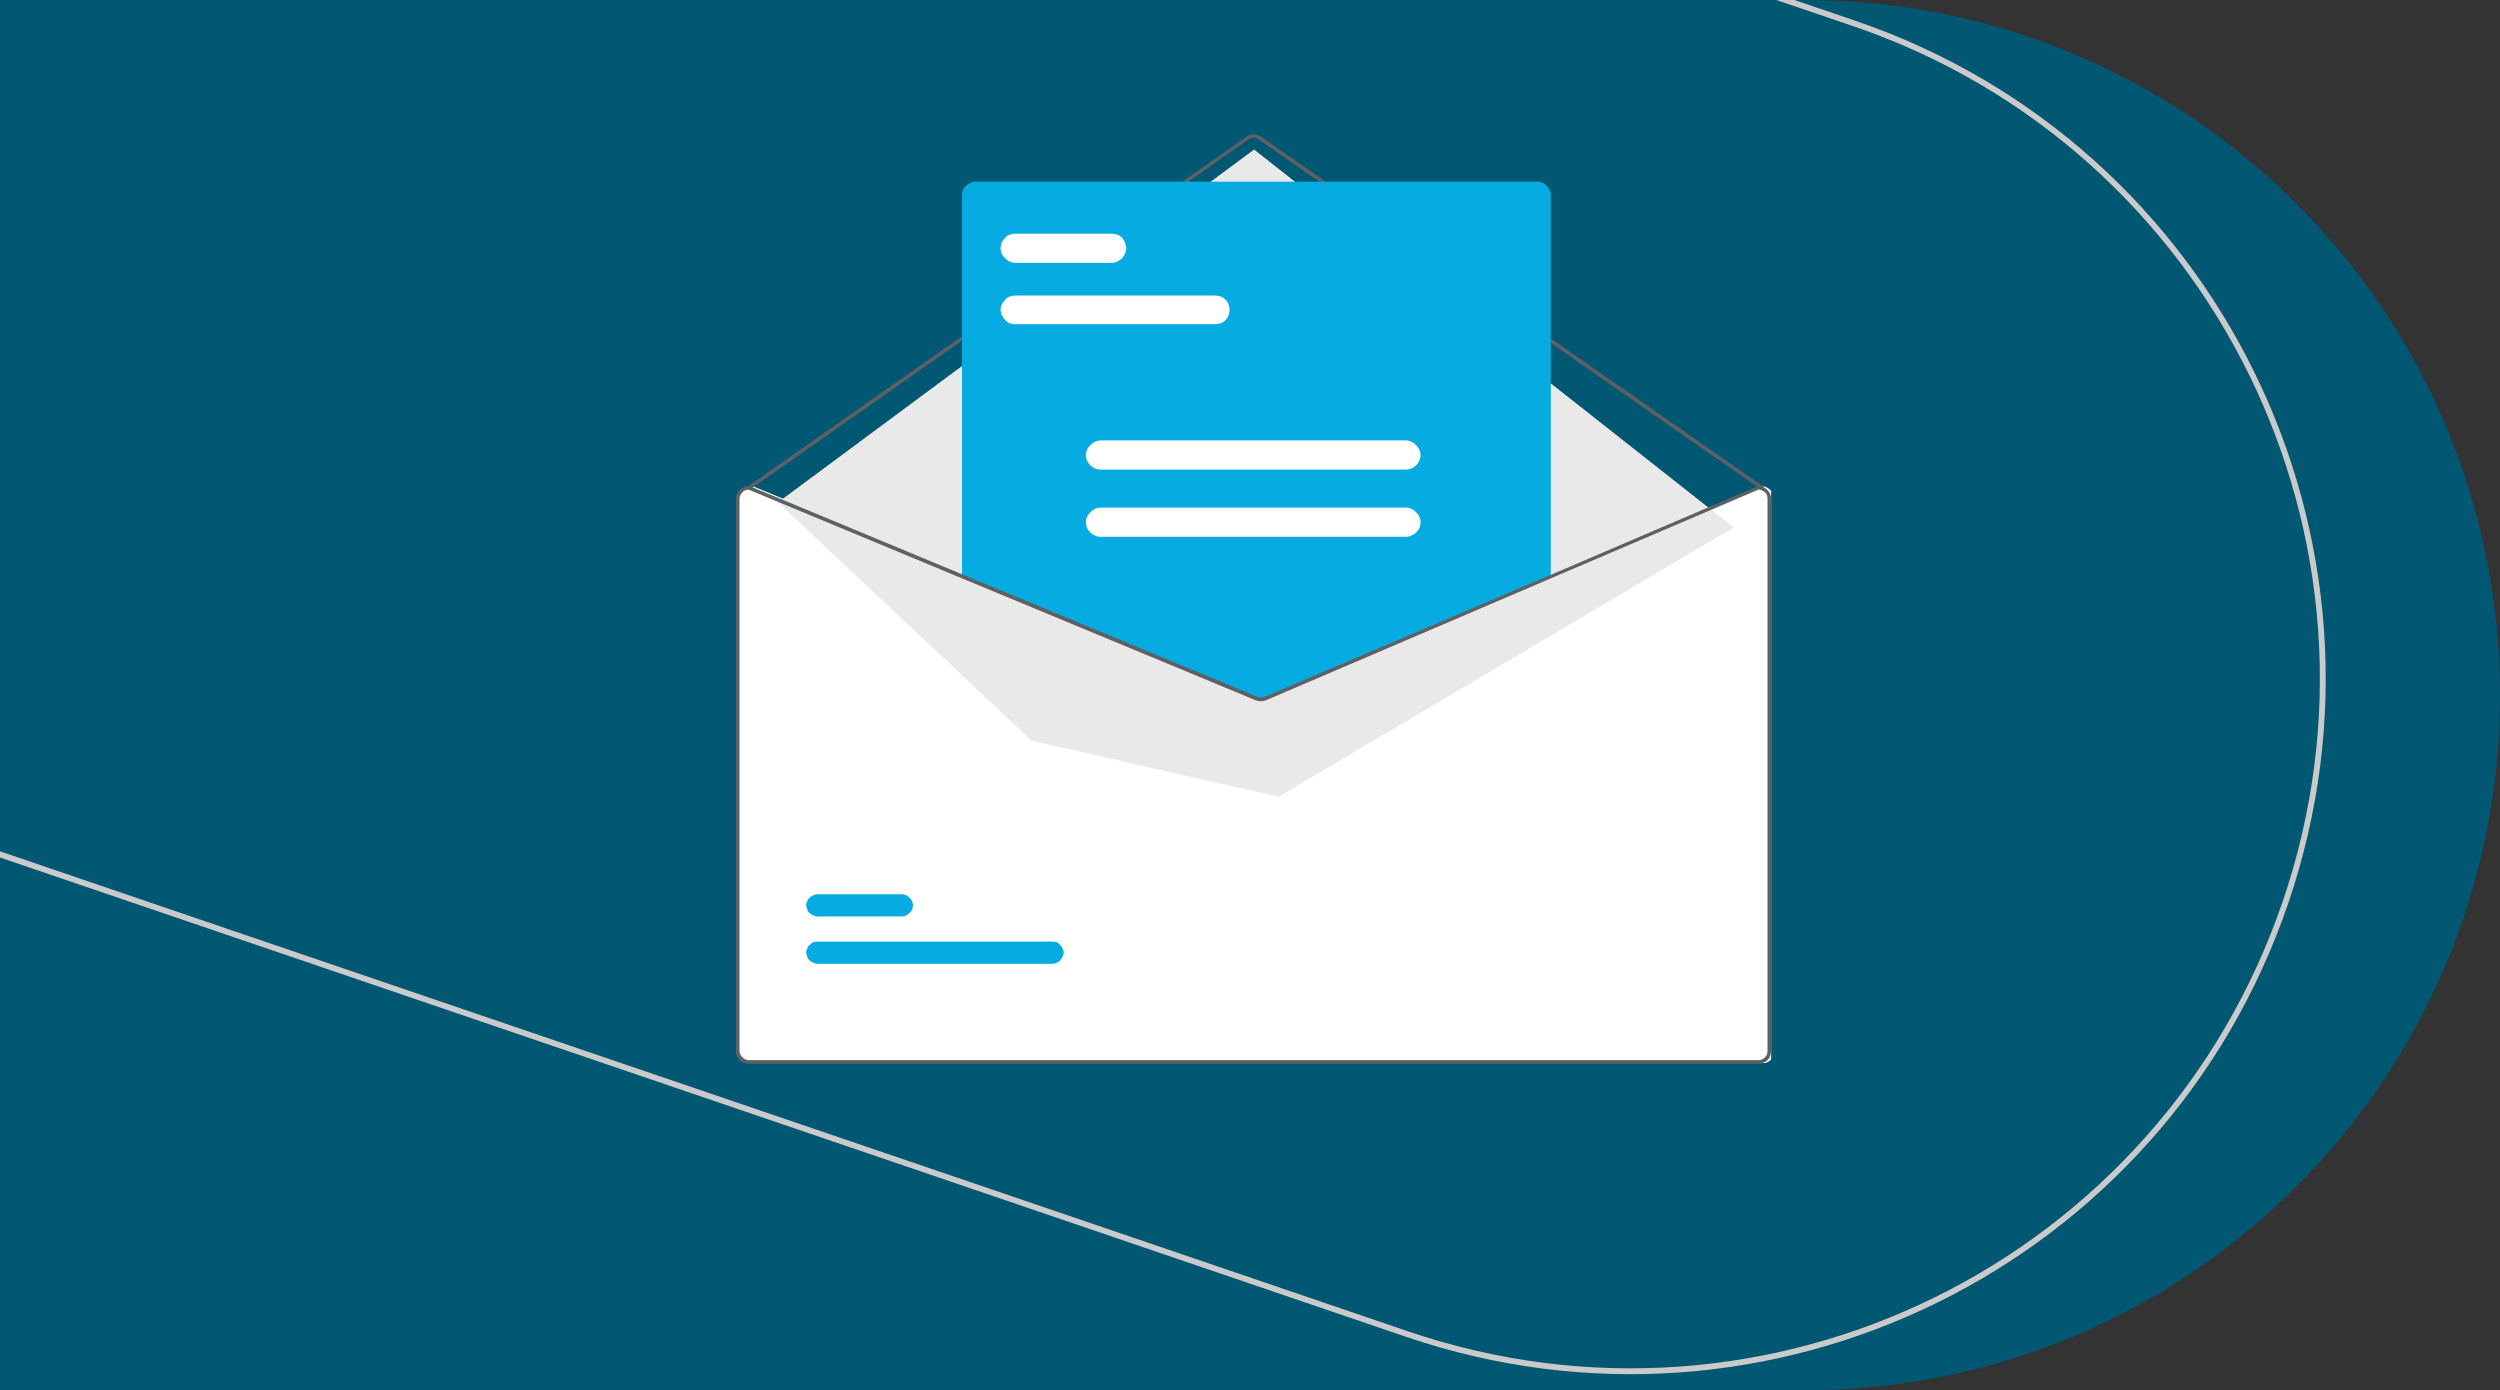 <svg version="1.2" xmlns="http://www.w3.org/2000/svg" viewBox="0 0 428 238" width="428" height="238">
	<rect x="0" y="0" width="428" height="238" fill="#333333" stroke="none"/>
	<title>Rectangle 23803-svg</title>
	<defs>
		<clipPath clipPathUnits="userSpaceOnUse" id="cp1">
			<path d="m126 23h177.22v159h-177.22z"/>
		</clipPath>
	</defs>
	<style>
		.s0 { fill: #025773 } 
		.s1 { fill: none;stroke: #cacaca } 
		.s2 { fill: #ffffff } 
		.s3 { fill: #5d6163 } 
		.s4 { fill: #e9e9e9 } 
		.s5 { fill: #06abe1 } 
	</style>
	<path id="Layer" class="s0" d="m0 0h309c65.7 0 119 53.3 119 119 0 65.7-53.3 119-119 119h-309z"/>
	<path id="Layer" fill-rule="evenodd" class="s1" d="m4.6-102.5l312.8 106.5c61.9 21.1 95 88.5 73.9 150.4-21.1 62-88.4 95.1-150.4 74l-312.7-106.6z"/>
	<g id="Clip-Path" clip-path="url(#cp1)">
		<g id="Layer">
			<path id="Layer" class="s2" d="m301.5 83.2l-35.7 15.3-48.9 20.8q-0.3 0.1-0.6 0.1-0.3 0-0.6-0.1l-50.4-20.9-36.5-15.2h-0.1-0.1c-0.5 0-1.1 0.3-1.5 0.7-0.4 0.4-0.6 0.9-0.6 1.5v94.5c0 0.6 0.2 1.2 0.6 1.6 0.4 0.4 1 0.6 1.5 0.6h172.9c0.6 0 1.2-0.2 1.6-0.6 0.4-0.4 0.6-1 0.6-1.6v-94.5c0-0.6-0.2-1.1-0.6-1.5-0.4-0.4-1-0.7-1.6-0.7z"/>
			<path id="Layer" class="s3" d="m301.7 83.8q-0.1 0-0.2 0l-86-59.9q-0.4-0.3-0.9-0.3-0.5 0-0.9 0.3l-85.3 59.9q-0.2 0.1-0.3 0-0.1 0-0.2-0.1 0-0.1 0-0.2 0-0.1 0.1-0.2l85.4-59.9q0.5-0.4 1.2-0.4 0.7 0 1.3 0.4l86 59.9q0.1 0 0.1 0.1 0 0.1 0 0.2 0 0.1-0.1 0.2-0.1 0-0.2 0z"/>
			<path id="Layer" class="s4" d="m133.2 86l81.5-60.4 82.1 64.7-77.9 46.1-42.3-9.6z"/>
			<path id="Layer" class="s5" d="m180.2 165h-40.3q-0.3 0-0.7-0.2-0.3-0.1-0.6-0.4-0.3-0.2-0.4-0.6-0.1-0.3-0.2-0.7 0-0.4 0.2-0.7 0.1-0.4 0.4-0.6 0.3-0.3 0.6-0.5 0.4-0.1 0.7-0.1h40.3q0.4 0 0.7 0.1 0.4 0.2 0.6 0.5 0.3 0.2 0.4 0.6 0.2 0.3 0.2 0.7 0 0.4-0.2 0.7-0.1 0.3-0.4 0.6-0.2 0.3-0.6 0.4-0.3 0.2-0.7 0.2z"/>
			<path id="Layer" class="s5" d="m154.4 156.9h-14.5q-0.3 0-0.7-0.2-0.3-0.1-0.6-0.4-0.3-0.2-0.4-0.6-0.1-0.3-0.2-0.7 0-0.4 0.2-0.7 0.1-0.4 0.4-0.6 0.3-0.3 0.6-0.4 0.4-0.2 0.7-0.2h14.5c0.5 0 1 0.2 1.3 0.6 0.4 0.3 0.6 0.8 0.6 1.3 0 0.5-0.2 1-0.6 1.3-0.3 0.4-0.8 0.6-1.3 0.6z"/>
			<path id="Layer" class="s5" d="m215.9 119.6q-0.5 0-0.9-0.2l-50.3-20.8v-65.3c0-0.6 0.2-1.1 0.7-1.5 0.4-0.4 0.9-0.7 1.5-0.7h96.4c0.6 0 1.1 0.3 1.5 0.7 0.4 0.4 0.7 0.9 0.7 1.5v65.3l-0.1 0.1-48.6 20.7q-0.5 0.2-0.9 0.2z"/>
			<path id="Layer" fill-rule="evenodd" class="s3" d="m302.6 83.9c0.4 0.4 0.6 0.9 0.6 1.5v94.5c0 0.6-0.2 1.2-0.6 1.6-0.4 0.4-1 0.6-1.5 0.6h-172.9c-0.6 0-1.2-0.2-1.6-0.6-0.4-0.4-0.6-1-0.6-1.6v-94.5c0-0.6 0.2-1.1 0.6-1.5 0.4-0.4 1-0.7 1.6-0.7h0.1l36.6 15.2 50.4 20.9q0.3 0.1 0.6 0.1 0.3 0 0.6-0.1l48.8-20.8 35.7-15.3h0.1c0.5 0 1.1 0.3 1.5 0.7zm0 1.5c0-0.4-0.1-0.8-0.4-1.1-0.3-0.3-0.7-0.4-1.1-0.5l-35.8 15.3-48.6 20.8c-0.5 0.2-1.1 0.2-1.7 0l-50.1-20.8-36.8-15.3c-0.4 0.1-0.8 0.2-1 0.5-0.3 0.3-0.5 0.7-0.5 1.1v94.5c0 0.4 0.2 0.8 0.5 1.1 0.3 0.3 0.7 0.5 1.1 0.5h172.9c0.4 0 0.8-0.2 1.1-0.5 0.3-0.3 0.4-0.7 0.4-1.1z"/>
			<path id="Layer" class="s2" d="m208 55.5h-34.2c-0.6 0-1.3-0.2-1.7-0.7-0.5-0.5-0.8-1.1-0.8-1.8 0-0.6 0.3-1.2 0.8-1.7 0.4-0.5 1.1-0.7 1.7-0.7h34.2c0.7 0 1.3 0.2 1.8 0.7 0.5 0.5 0.7 1.1 0.7 1.7 0 0.7-0.2 1.3-0.7 1.8-0.5 0.5-1.1 0.7-1.8 0.7z"/>
			<path id="Layer" class="s2" d="m190.3 45h-16.5c-0.6 0-1.3-0.3-1.7-0.8-0.5-0.4-0.8-1.1-0.8-1.7 0-0.7 0.3-1.3 0.8-1.8 0.4-0.5 1.1-0.7 1.7-0.7h16.5c0.7 0 1.3 0.2 1.8 0.7 0.4 0.5 0.7 1.1 0.7 1.8 0 0.6-0.3 1.3-0.7 1.7-0.5 0.5-1.1 0.8-1.8 0.8z"/>
			<path id="Layer" class="s2" d="m240.7 80.4h-52.3c-0.6 0-1.3-0.3-1.7-0.7-0.5-0.5-0.8-1.1-0.8-1.8 0-0.6 0.3-1.3 0.8-1.7 0.4-0.5 1.1-0.8 1.7-0.8h52.3c0.6 0 1.3 0.3 1.7 0.8 0.5 0.4 0.8 1.1 0.8 1.7 0 0.7-0.3 1.3-0.8 1.8-0.4 0.4-1.1 0.7-1.7 0.7z"/>
			<path id="Layer" class="s2" d="m240.7 91.9h-52.3q-0.5 0-0.9-0.2-0.5-0.2-0.8-0.5-0.4-0.4-0.6-0.8-0.2-0.5-0.2-1 0-0.5 0.2-0.9 0.2-0.5 0.6-0.8 0.3-0.4 0.8-0.6 0.4-0.2 0.9-0.2h52.3q0.5 0 0.9 0.2 0.5 0.2 0.8 0.6 0.4 0.3 0.6 0.8 0.2 0.4 0.2 0.9 0 0.5-0.2 1-0.2 0.4-0.6 0.8-0.3 0.3-0.8 0.5-0.4 0.2-0.9 0.2z"/>
		</g>
	</g>
</svg>